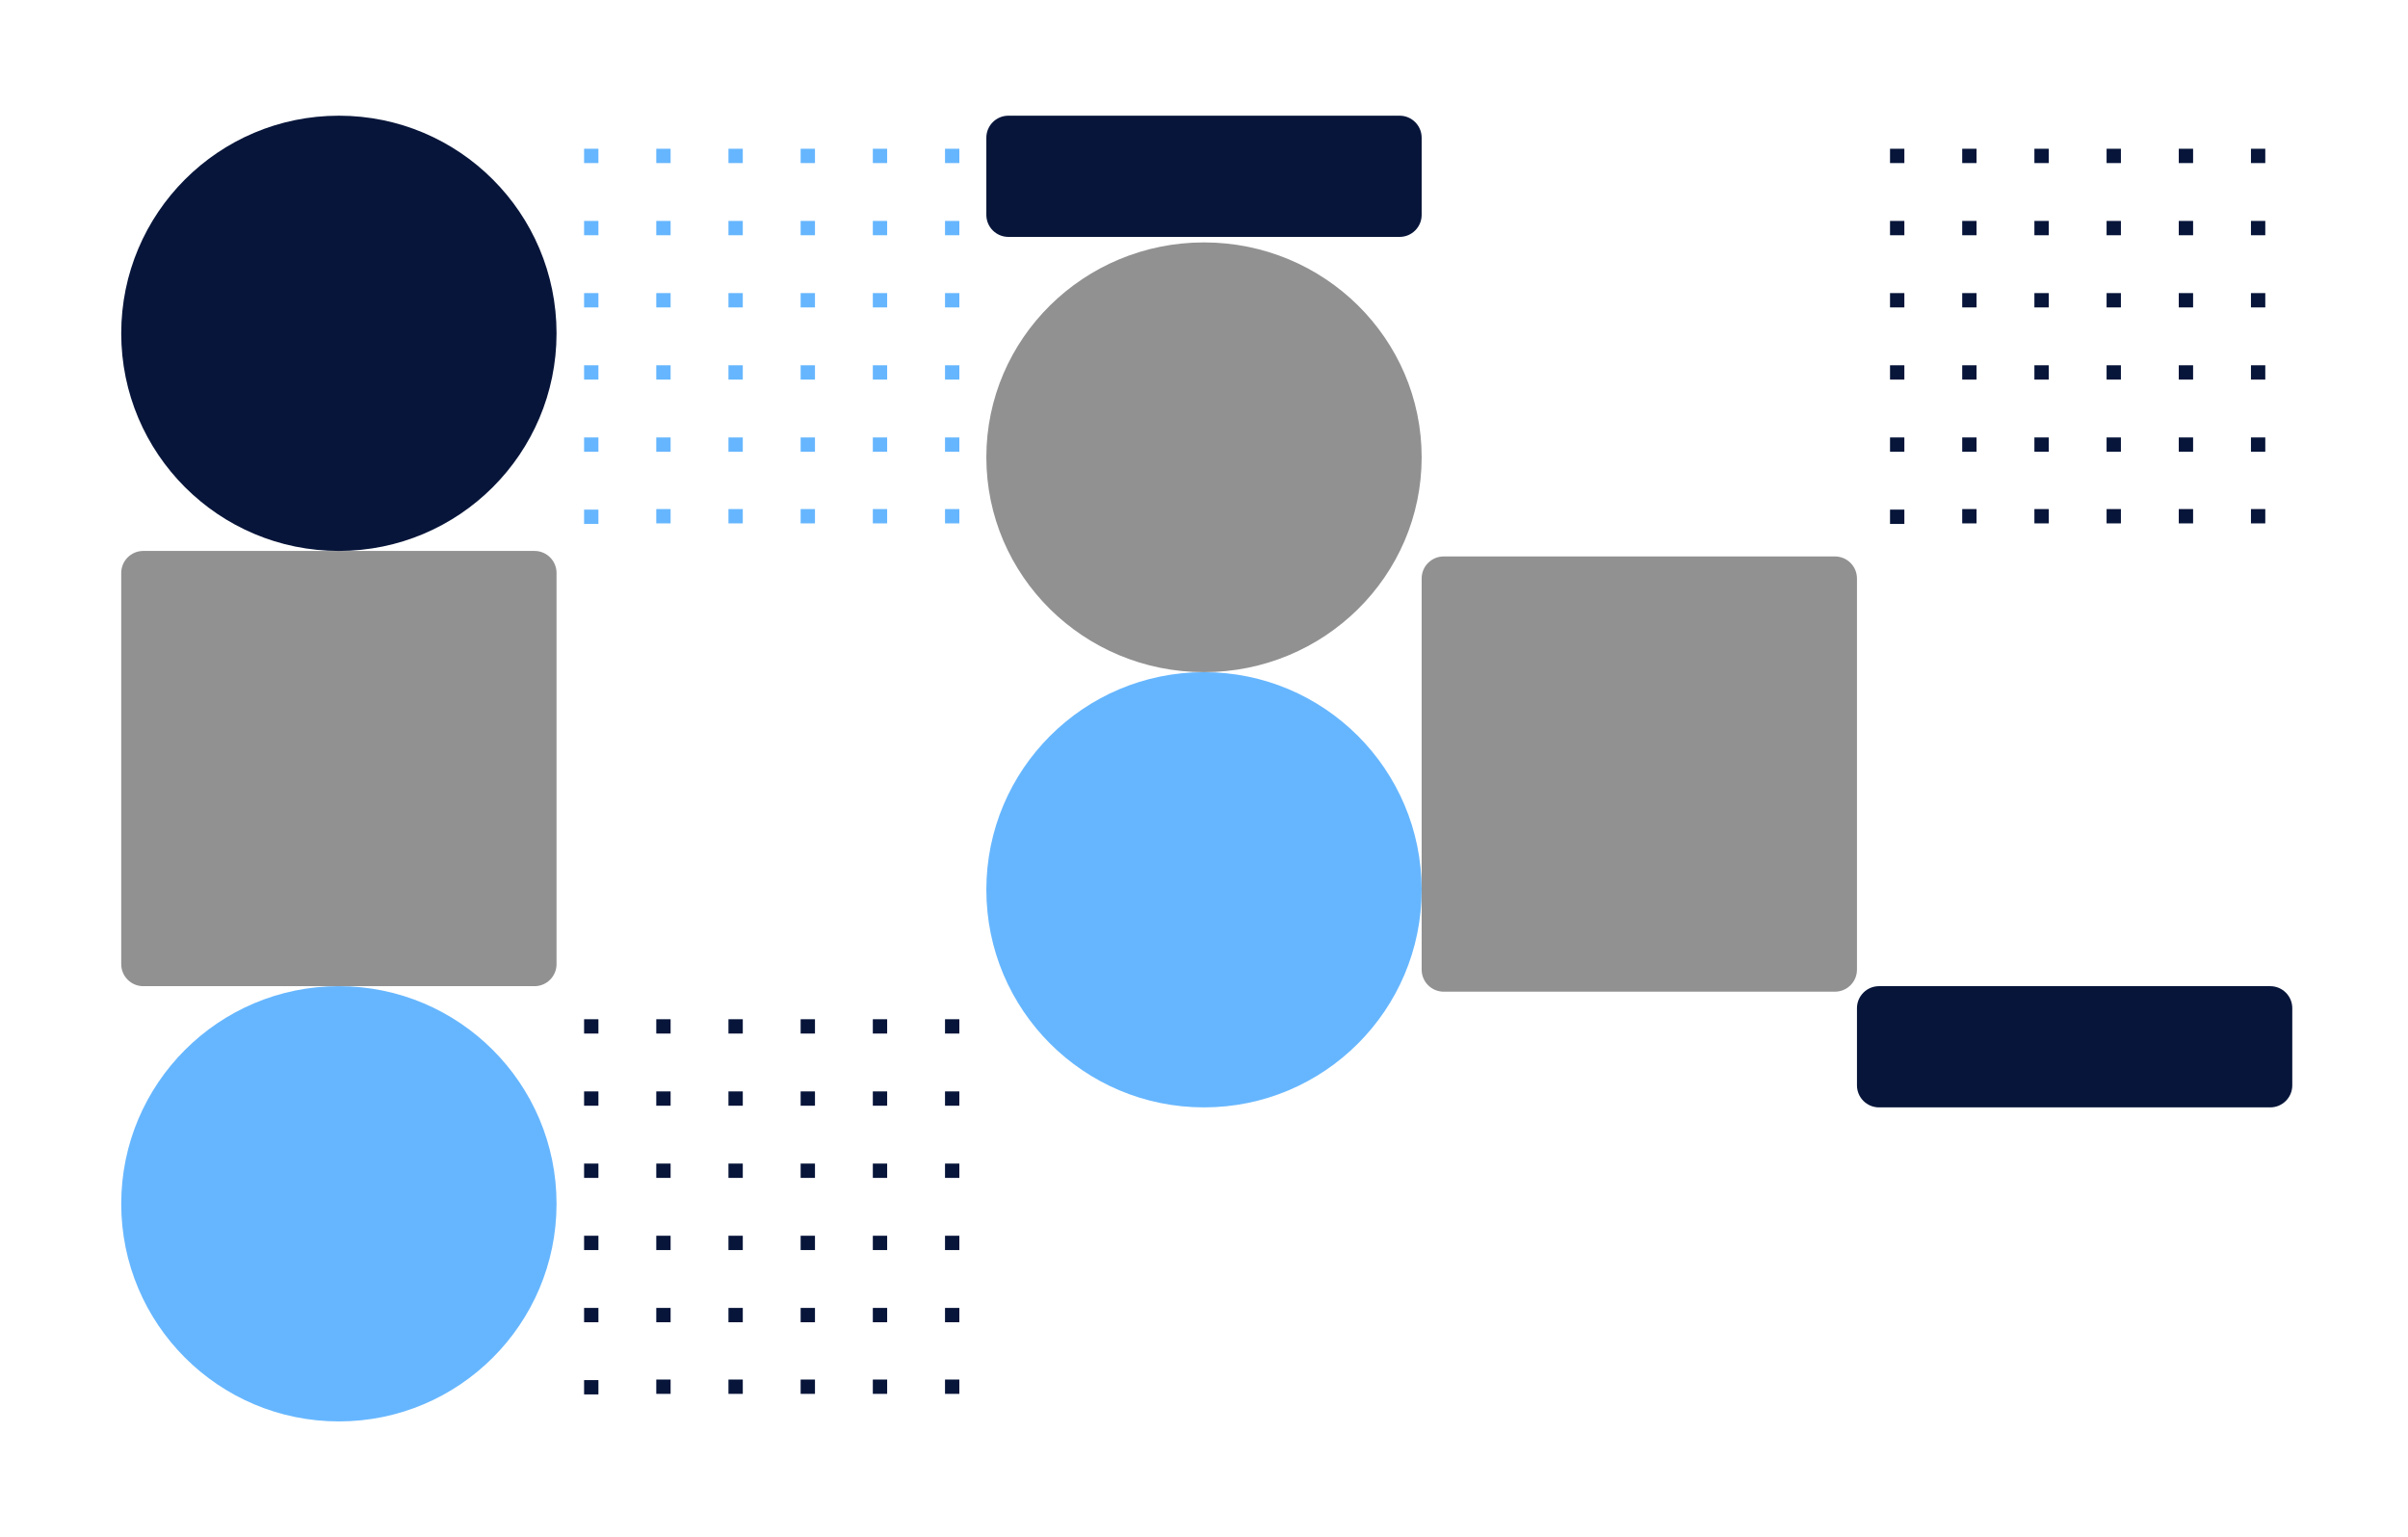<svg width="437" height="279" viewBox="0 0 437 279" fill="none" xmlns="http://www.w3.org/2000/svg">
  <rect x="0" y="0" width="437" height="279" fill="#333333" stroke="none"/>
  <g clip-path="url(#clip0_1382:9893)">
    <rect width="437" height="279" fill="white"/>
    <rect width="437" height="289" fill="white"/>
    <path d="M-5 -4H442V283H-5V-4Z" fill="white"/>
    <path d="M97 100H26C23.791 100 22 101.791 22 104V175C22 177.209 23.791 179 26 179H97C99.209 179 101 177.209 101 175V104C101 101.791 99.209 100 97 100Z" fill="#919191"/>
    <path d="M333 101H262C259.791 101 258 102.791 258 105V176C258 178.209 259.791 180 262 180H333C335.209 180 337 178.209 337 176V105C337 102.791 335.209 101 333 101Z" fill="#919191"/>
    <path d="M254 21H183C180.791 21 179 22.791 179 25V39C179 41.209 180.791 43 183 43H254C256.209 43 258 41.209 258 39V25C258 22.791 256.209 21 254 21Z" fill="#07153A"/>
    <path d="M412 179H341C338.791 179 337 180.791 337 183V197C337 199.209 338.791 201 341 201H412C414.209 201 416 199.209 416 197V183C416 180.791 414.209 179 412 179Z" fill="#07153A"/>
    <path d="M218.5 122C240.315 122 258 104.539 258 83C258 61.461 240.315 44 218.5 44C196.685 44 179 61.461 179 83C179 104.539 196.685 122 218.5 122Z" fill="#919191"/>
    <path d="M61.5 100C83.315 100 101 82.315 101 60.5C101 38.685 83.315 21 61.5 21C39.685 21 22 38.685 22 60.5C22 82.315 39.685 100 61.5 100Z" fill="#07153A"/>
    <path d="M61.5 258C83.315 258 101 240.315 101 218.5C101 196.685 83.315 179 61.5 179C39.685 179 22 196.685 22 218.5C22 240.315 39.685 258 61.5 258Z" fill="#66B6FF"/>
    <path d="M218.5 201C240.315 201 258 183.315 258 161.5C258 139.685 240.315 122 218.5 122C196.685 122 179 139.685 179 161.5C179 183.315 196.685 201 218.5 201Z" fill="#66B6FF"/>
    <path d="M108.6 95.1H106V92.5H108.6V95.1ZM121.7 92.4H119.1V95H121.7V92.4ZM134.8 92.4H132.2V95H134.8V92.4ZM147.9 92.4H145.3V95H147.9V92.4ZM161 92.4H158.4V95H161V92.4ZM174.1 92.4H171.5V95H174.1V92.4ZM108.6 79.4H106V82H108.6V79.4ZM121.7 79.4H119.1V82H121.7V79.4ZM134.8 79.4H132.2V82H134.8V79.4ZM147.9 79.4H145.3V82H147.9V79.4ZM161 79.4H158.4V82H161V79.4ZM174.1 79.4H171.5V82H174.1V79.4ZM108.6 66.3H106V68.9H108.6V66.3ZM121.7 66.3H119.1V68.9H121.7V66.3ZM134.8 66.3H132.2V68.9H134.8V66.3ZM147.9 66.3H145.3V68.9H147.9V66.3ZM161 66.3H158.4V68.9H161V66.3ZM174.1 66.3H171.5V68.9H174.1V66.3ZM108.6 53.2H106V55.8H108.6V53.2ZM121.7 53.2H119.1V55.8H121.7V53.2ZM134.8 53.2H132.2V55.8H134.8V53.2ZM147.9 53.2H145.3V55.8H147.9V53.2ZM161 53.2H158.4V55.8H161V53.2ZM174.1 53.2H171.5V55.8H174.1V53.2ZM108.6 40.1H106V42.7H108.6V40.1ZM121.7 40.1H119.1V42.7H121.7V40.1ZM134.8 40.1H132.2V42.7H134.8V40.1ZM147.9 40.1H145.3V42.7H147.9V40.1ZM161 40.1H158.4V42.7H161V40.1ZM174.1 40.1H171.5V42.7H174.1V40.1ZM108.6 27H106V29.6H108.6V27ZM121.7 27H119.1V29.6H121.7V27ZM134.8 27H132.2V29.6H134.8V27ZM147.9 27H145.3V29.6H147.9V27ZM161 27H158.4V29.6H161V27ZM174.1 27H171.5V29.6H174.1V27Z" fill="#66B6FF"/>
    <path d="M345.6 95.1H343V92.5H345.6V95.1ZM358.7 92.4H356.1V95H358.7V92.4ZM371.8 92.4H369.2V95H371.8V92.4ZM384.9 92.4H382.3V95H384.9V92.4ZM398 92.4H395.4V95H398V92.4ZM411.1 92.4H408.5V95H411.1V92.4ZM345.6 79.4H343V82H345.6V79.4ZM358.7 79.4H356.1V82H358.7V79.4ZM371.8 79.4H369.2V82H371.8V79.4ZM384.9 79.4H382.3V82H384.9V79.4ZM398 79.4H395.4V82H398V79.4ZM411.1 79.4H408.5V82H411.1V79.4ZM345.6 66.3H343V68.9H345.6V66.3ZM358.7 66.3H356.1V68.9H358.7V66.3ZM371.8 66.3H369.2V68.9H371.8V66.3ZM384.9 66.3H382.3V68.9H384.9V66.3ZM398 66.3H395.4V68.9H398V66.3ZM411.1 66.3H408.5V68.9H411.1V66.3ZM345.6 53.2H343V55.8H345.6V53.2ZM358.7 53.2H356.1V55.8H358.7V53.2ZM371.8 53.2H369.2V55.8H371.8V53.2ZM384.9 53.2H382.3V55.8H384.9V53.2ZM398 53.2H395.4V55.8H398V53.2ZM411.1 53.2H408.5V55.8H411.1V53.2ZM345.6 40.1H343V42.7H345.6V40.1ZM358.7 40.1H356.1V42.7H358.7V40.1ZM371.8 40.1H369.2V42.7H371.8V40.1ZM384.9 40.1H382.3V42.7H384.9V40.1ZM398 40.1H395.4V42.7H398V40.1ZM411.1 40.1H408.5V42.7H411.1V40.1ZM345.6 27H343V29.6H345.6V27ZM358.7 27H356.1V29.6H358.7V27ZM371.8 27H369.2V29.6H371.8V27ZM384.9 27H382.3V29.6H384.9V27ZM398 27H395.4V29.6H398V27ZM411.1 27H408.5V29.6H411.1V27Z" fill="#07153A"/>
    <path d="M108.6 253.1H106V250.5H108.6V253.1ZM121.7 250.4H119.1V253H121.7V250.4ZM134.8 250.4H132.2V253H134.8V250.4ZM147.9 250.4H145.3V253H147.9V250.4ZM161 250.4H158.4V253H161V250.4ZM174.1 250.4H171.5V253H174.1V250.4ZM108.6 237.4H106V240H108.6V237.4ZM121.7 237.4H119.1V240H121.7V237.4ZM134.8 237.4H132.2V240H134.8V237.4ZM147.9 237.4H145.3V240H147.9V237.4ZM161 237.4H158.4V240H161V237.4ZM174.1 237.4H171.5V240H174.1V237.4ZM108.6 224.3H106V226.9H108.6V224.3ZM121.7 224.3H119.1V226.9H121.7V224.3ZM134.8 224.3H132.2V226.9H134.8V224.3ZM147.9 224.3H145.3V226.9H147.9V224.3ZM161 224.3H158.4V226.9H161V224.3ZM174.1 224.3H171.5V226.9H174.1V224.3ZM108.6 211.2H106V213.8H108.6V211.2ZM121.7 211.2H119.1V213.8H121.7V211.2ZM134.8 211.2H132.2V213.8H134.8V211.2ZM147.9 211.2H145.3V213.8H147.9V211.2ZM161 211.2H158.4V213.8H161V211.2ZM174.1 211.2H171.5V213.8H174.1V211.2ZM108.6 198.1H106V200.7H108.6V198.1ZM121.7 198.1H119.1V200.7H121.7V198.1ZM134.8 198.1H132.2V200.7H134.8V198.1ZM147.9 198.1H145.3V200.7H147.9V198.1ZM161 198.1H158.4V200.7H161V198.1ZM174.1 198.1H171.5V200.7H174.1V198.1ZM108.6 185H106V187.6H108.6V185ZM121.7 185H119.1V187.6H121.7V185ZM134.8 185H132.2V187.6H134.8V185ZM147.9 185H145.3V187.6H147.9V185ZM161 185H158.4V187.6H161V185ZM174.1 185H171.5V187.6H174.1V185Z" fill="#07153A"/>
  </g>
  <defs>
    <clipPath id="clip0_1382:9893">
      <rect width="437" height="279" fill="white"/>
    </clipPath>
  </defs>
</svg>
